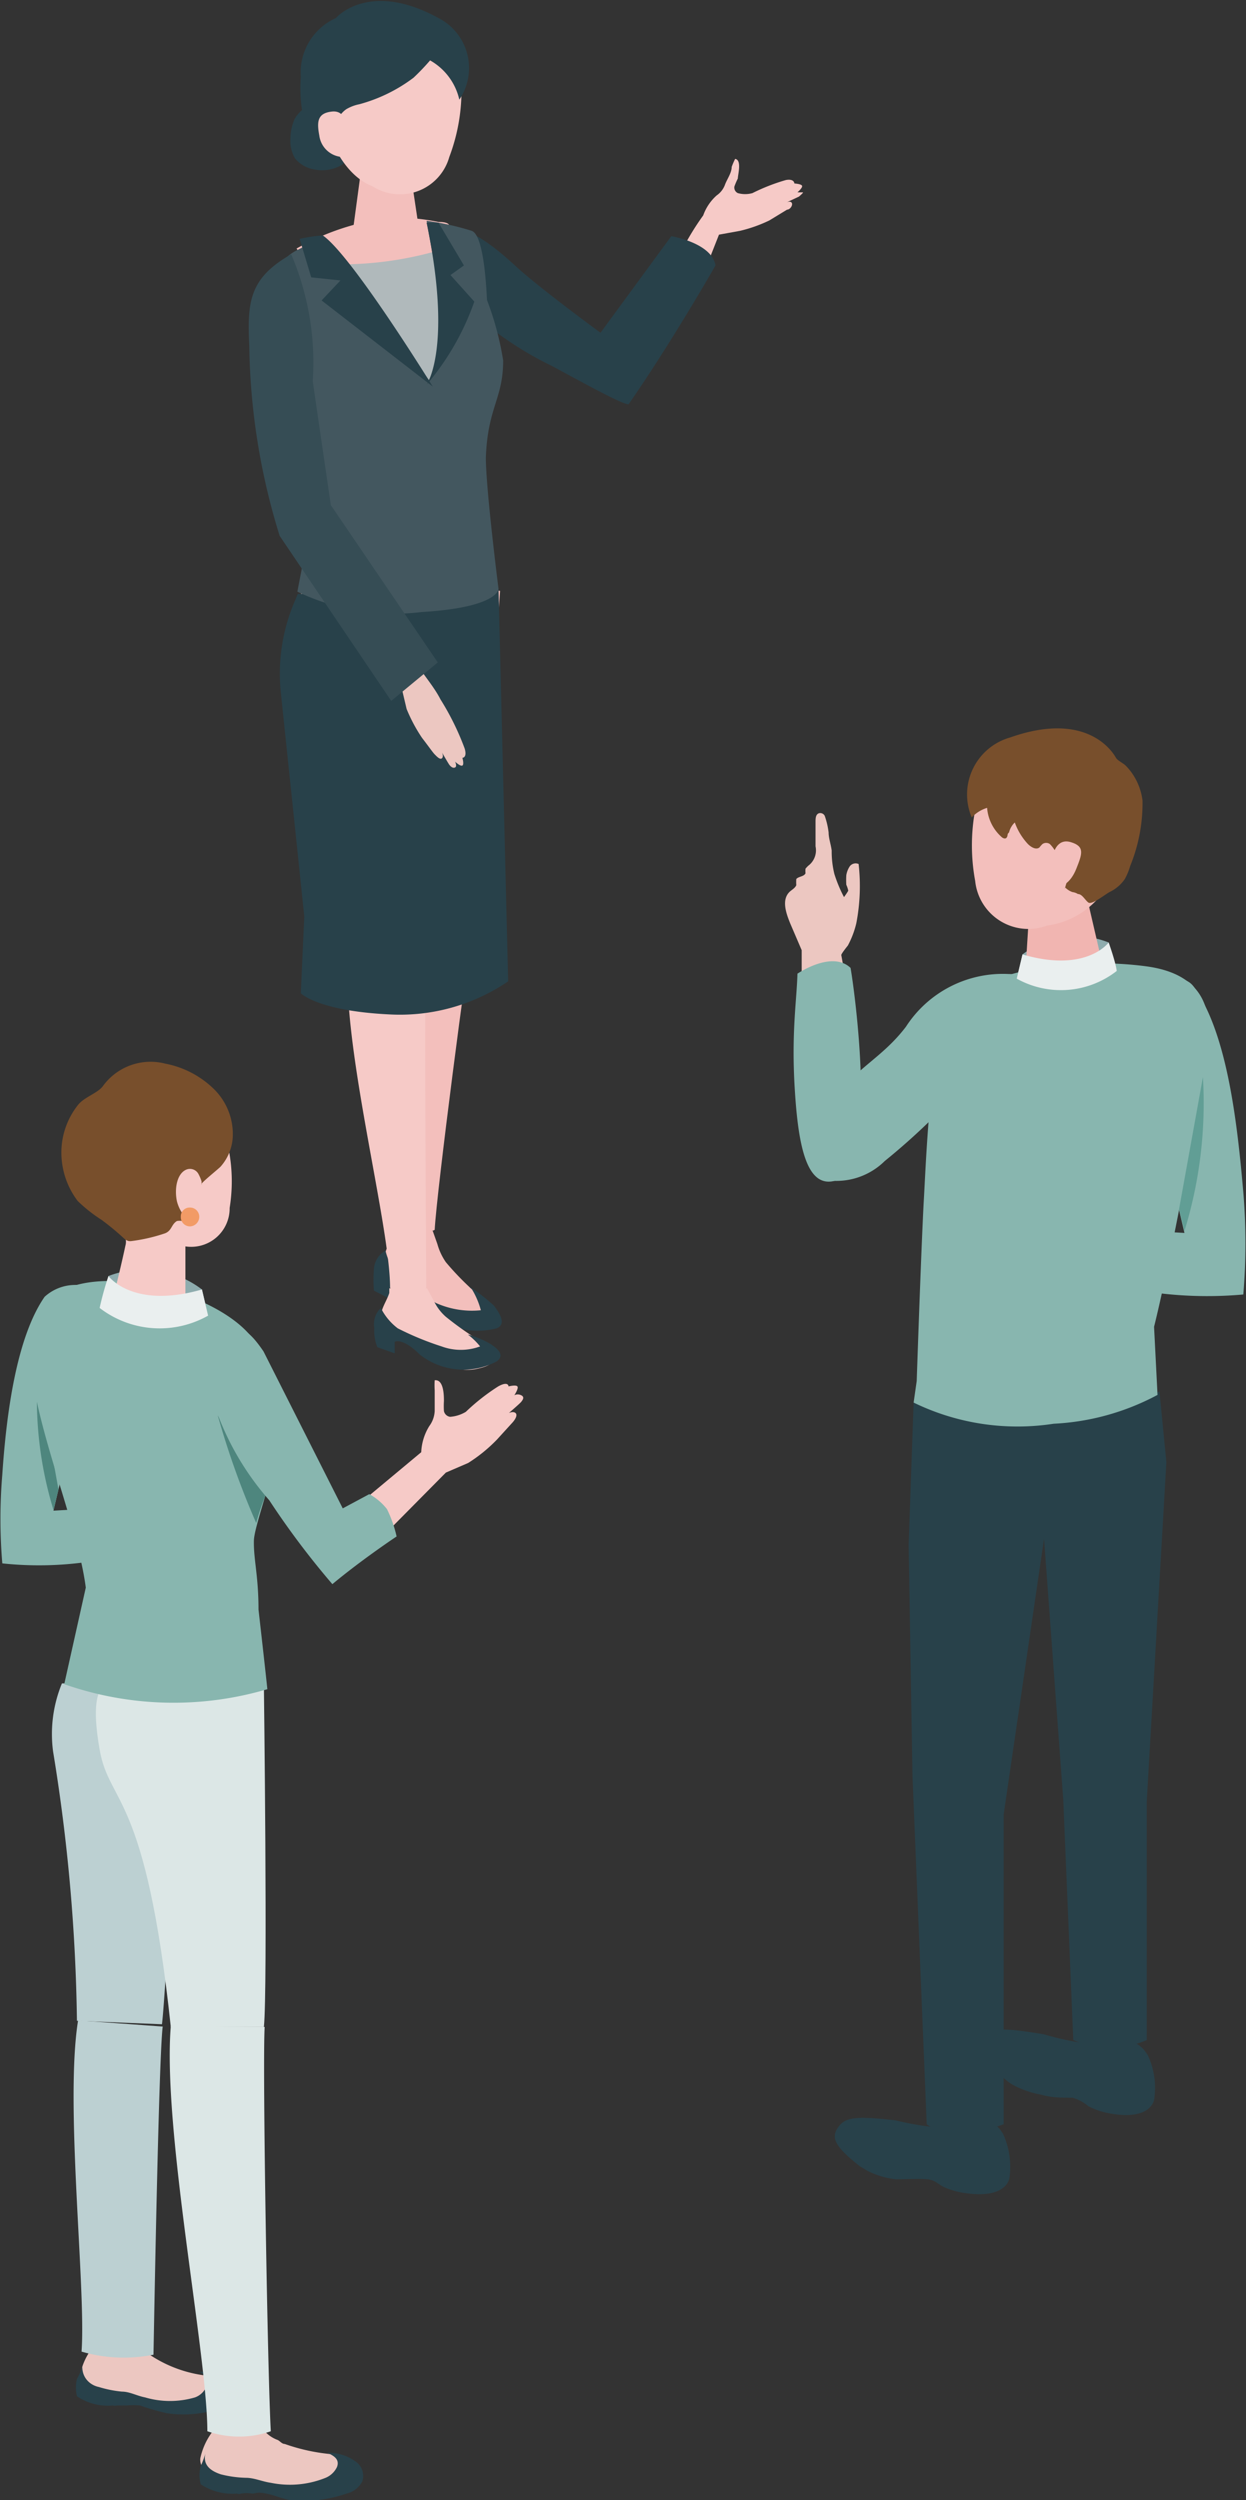 <svg xmlns="http://www.w3.org/2000/svg" viewBox="0 0 32.39 64.99"><rect x="0" y="0" width="32.39" height="64.99" fill="#333333" stroke="none"/><defs><style>.cls-1{fill:#ecc7c1}.cls-2{fill:#8eacae}.cls-3{fill:#88b6af}.cls-4{fill:#28414a}.cls-7{fill:#f3bfbc}.cls-8{fill:#784f2c}.cls-9{fill:#eaefef}.cls-10{fill:#4e867e}.cls-11{fill:#bcd0d2}.cls-12{fill:#dce7e6}.cls-13{fill:#f6cac7}</style></defs><g id="レイヤー_2"><g id="contents"><g id="human"><path class="cls-1" d="M20.84 26.48V24.7l-.3-.7c-.1-.25-.24-.62 0-.83.06-.05.13-.09.16-.16a1 1 0 010-.16c.06-.07.2-.06.24-.15a.5.5 0 010-.12s.06-.07.09-.09a.5.5 0 00.17-.49v-.63c0-.09 0-.2.09-.23a.13.13 0 01.15.07 2.07 2.07 0 01.1.43c0 .15.06.31.08.47a2.43 2.43 0 00.07.61 3.6 3.6 0 00.25.6s.11-.15.11-.17A.74.74 0 0022 23a2 2 0 010-.25.58.58 0 01.09-.23.19.19 0 01.23-.06 5.12 5.12 0 01-.06 1.54 2.39 2.39 0 01-.22.58s-.18.22-.17.25l.27 1.48z"/><path class="cls-2" d="M28.82 24.5a2.3 2.3 0 00-2.24.31l-.15.63a2.63 2.63 0 002.64-.07l-.25-.87z"/><path class="cls-3" d="M21.75 30.68c-.78.26-1-.89-1.09-2.37s.05-2.28.07-3c.36-.23 1-.51 1.38-.15.09.48.74 5.16-.36 5.52zm5.38 1.16l3.66.21-1.31-5.58c-.16-.54.2-.91.75-1s.72.05.83.22c.86 1.23 1.11 3.59 1.26 5.3a16 16 0 010 2.66 10.43 10.43 0 01-5.09-.82z"/><path class="cls-4" d="M29.84 53.43a2 2 0 01.16 1.16s-.08.52-1.08.36a2 2 0 01-.63-.2 1.09 1.09 0 00-.41-.22c-.28 0-.55 0-.82-.08a2.42 2.42 0 01-.74-.26 1.18 1.18 0 01-.18-.13c-.63-.53-.73-.77-.53-1.06s.41-.3 1.52-.12a7.4 7.4 0 001.05.23.84.84 0 00.41-.08 1.08 1.08 0 01.63 0 .85.85 0 01.62.4z"/><path class="cls-4" d="M29.85 53.56c0-.23-.25-.49-.67-.57s-.79 0-.84.27.26.5.67.58.8-.04.84-.28zm-3.78 1.9a2.05 2.05 0 01.17 1.16s-.06.52-1.06.4a2.08 2.08 0 01-.65-.17c-.15-.08-.23-.18-.42-.2s-.55 0-.82 0a2.11 2.11 0 01-.74-.22l-.2-.12c-.65-.51-.75-.74-.57-1s.4-.32 1.51-.19a7.22 7.22 0 001.06.18.8.8 0 00.41-.09 1.05 1.05 0 01.63-.07.84.84 0 01.68.32z"/><path class="cls-4" d="M26.09 55.59c0-.23-.28-.48-.7-.54s-.79.07-.83.31.28.48.7.55.79-.08.83-.32z"/><path class="cls-4" d="M23.75 36.46l-.13 3.7.1 6 .37 9.06s.6.52 2 0v-8.05L27.14 40l.5 6.79.26 6.24a2.36 2.36 0 001.91 0v-6.2l.51-8.82-.18-1.84a6.36 6.36 0 01-2.7.75 6.17 6.17 0 01-3.69-.46z"/><path class="cls-3" d="M30.09 36.26a6.36 6.36 0 01-2.7.75 6.17 6.17 0 01-3.64-.55l.08-.56s.11-3.27.18-4.62c.06-1 .16-4 .61-4.84.68-1.3 3.4-1.56 5.18-1.32 2 .27 1.64 1.84 1.52 2.59-.76 4.58-1.32 6.78-1.32 6.78z"/><path class="cls-3" d="M21.29 30.64a1.79 1.79 0 001.71-.46A17.14 17.14 0 0025.24 28a3 3 0 00.92-1.55c.11-.66.48-1.14.07-1.13a3 3 0 00-2.68 1.37c-.64.84-1.34 1.08-1.89 1.94-.2.37-.81 1.73-.37 2.01z"/><path d="M30.65 31.43l.62-3.43a11.3 11.3 0 01-.48 4z" fill="#619e95"/><path d="M27.48 22.79c.46 0 .73.2.75.43l.35 1.51c0 .26-.43.51-.95.55s-.95-.13-.95-.4l.1-1.61c0-.27.22-.45.7-.48z" fill="#f1b5b1"/><path class="cls-7" d="M27.65 19.49c1.35.18 1.6 1.25 1.44 2.5a2.16 2.16 0 01-1.87 2.07 1.39 1.39 0 01-1.87-1.16 5.07 5.07 0 01.2-2.6c.2-.43.76-.99 2.1-.81z"/><path class="cls-8" d="M25.66 21a1.13 1.13 0 00.39.77s.08.06.12 0 0-.08.06-.13a.53.53 0 01.15-.26 1.62 1.62 0 00.34.56c.08.08.21.16.3.09a.73.73 0 01.08-.09.17.17 0 01.19 0 .88.88 0 01.12.15c.1.15.27.27.34.43s0 .34-.05.51 0 0 0 .05a.49.49 0 00.18.11.34.34 0 01.14.05c.11 0 .18.15.27.22s.41-.19.55-.27a1 1 0 00.4-.34 1.63 1.63 0 00.14-.34 4.32 4.32 0 00.32-1.7 1.58 1.58 0 00-.22-.63 1.51 1.51 0 00-.22-.28c-.06-.06-.21-.13-.25-.2s-.68-1.26-2.75-.53a1.54 1.54 0 00-1 2.08.92.92 0 01.4-.25z"/><path class="cls-7" d="M27.37 22.24s.08-.46.46-.35.3.31.15.69-.4.52-.63.48.02-.82.02-.82z"/><path class="cls-9" d="M28.82 24.5s-.58.8-2.24.31l-.15.63a2.36 2.36 0 002.6-.2c-.03-.24-.21-.74-.21-.74z"/><path class="cls-1" d="M2.51 60.91a1.61 1.61 0 00-.43.85s-.09.42.71.6a1.94 1.94 0 00.54 0 1 1 0 01.38 0c.22 0 .43.14.65.19a2.21 2.21 0 00.63 0h.18c.19-.06.62-.2.66-.43a.28.28 0 00-.13-.26.67.67 0 00-.28-.1A3.34 3.34 0 013.61 61a.87.87 0 00-.46-.23.72.72 0 00-.64.14z"/><path class="cls-4" d="M2.57 62.05a3 3 0 00.6.12c.2 0 .39.11.6.15a2.3 2.3 0 001.3 0 .51.51 0 00.31-.32c.08-.19-.08-.28-.21-.35a1.12 1.12 0 01.65.23.47.47 0 01.16.5.57.57 0 01-.41.27 2.88 2.88 0 01-1.24.08 6 6 0 01-.69-.2 2 2 0 00-.34 0h-.26a.22.22 0 01-.11 0 1.42 1.42 0 01-.93-.24 1 1 0 010-.45 1.36 1.36 0 00.14-.33c-.01.29.19.49.43.54z"/><path class="cls-1" d="M5.71 63a1.76 1.76 0 00-.5.89s-.11.45.75.67a1.6 1.6 0 00.58.07.91.91 0 01.4 0c.24.06.46.16.7.22a1.89 1.89 0 00.67.06h.2c.69-.2.85-.37.79-.67s-.41-.42-.64-.44a5 5 0 01-1.26-.27c-.08 0-.13-.09-.2-.11a.85.85 0 01-.31-.21 1 1 0 00-.49-.26.75.75 0 00-.69.05z"/><path class="cls-4" d="M5.74 64.32a2.91 2.91 0 00.65.09c.22 0 .43.1.65.13a2.47 2.47 0 001.4-.12.57.57 0 00.32-.29c.08-.21-.1-.3-.25-.37a1.19 1.19 0 01.71.21.46.46 0 01.2.53.61.61 0 01-.41.32 3.36 3.36 0 01-1.33.18c-.26 0-.5-.13-.76-.18s-.24 0-.37 0a.88.88 0 00-.28 0 .14.14 0 01-.11 0 1.49 1.49 0 01-.94-.24.87.87 0 010-.48 2.2 2.2 0 00.13-.36c-.1.33.12.49.39.58z"/><path class="cls-3" d="M4.58 39.08l-3.19.19 1.15-4.86c.14-.47 0-.91-.45-1a1.18 1.18 0 00-.93.3c-.75 1.08-1 3.13-1.1 4.62a13.83 13.83 0 000 2.31A9 9 0 004.47 40z"/><path class="cls-10" d="M1.52 38.72l-.54-3a9.84 9.84 0 00.41 3.53z"/><path class="cls-11" d="M4.23 52.68c-.1.77-.22 7.45-.24 8.53a3.93 3.93 0 01-1.87-.08c.12-1.65-.44-6.44-.09-8.61z"/><path class="cls-11" d="M2 52.53a46.65 46.65 0 00-.62-7 3.46 3.46 0 01.23-1.77h.82l2.26.86s-.38 7.27-.48 8z"/><path class="cls-12" d="M6.88 52.69c-.06 1 .08 9.18.16 10.51a2.52 2.52 0 01-1.65 0c0-2-1.17-7.84-.95-10.53z"/><path class="cls-12" d="M4.44 52.69c-.65-6.12-1.6-5.76-1.85-7.21-.22-1.23 0-1.5 0-1.5l1.71-.91 2.56.76s.1 7.9 0 8.86z"/><path class="cls-2" d="M2.82 33.17a2.52 2.52 0 012.43.35l.16.68a2.83 2.83 0 01-2.86-.08c.06-.26.27-.95.27-.95z"/><path class="cls-3" d="M6.72 41.84c0-.88-.13-1.3-.12-1.79s.84-2.48.56-3A3.85 3.85 0 016.7 35c-.6-1.15-3.21-2-4.7-1.6-2.7.45-.11 5.23.23 7.87l-.56 2.51a8.61 8.61 0 005.28.13c-.04-.4-.23-2.07-.23-2.07z"/><path class="cls-13" d="M5.77 29.24c-.16-.38-.64-.89-1.88-.79s-1.5 1-1.43 2.12A2.07 2.07 0 003.14 32a.36.36 0 01.12.38C3.17 32.81 3 33.5 3 33.5c0 .22.42.44.92.48s.9-.11.9-.34V32.4a1 1 0 001.15-1 4.35 4.35 0 00-.2-2.16z"/><path class="cls-9" d="M2.82 33.17s.62.87 2.43.35l.16.68a2.56 2.56 0 01-2.82-.2 8.08 8.08 0 01.23-.83z"/><path class="cls-8" d="M2.64 31.71a6.71 6.71 0 01.58.48.29.29 0 00.12.07.27.27 0 00.09 0 4.46 4.46 0 00.86-.2c.18-.07.16-.23.31-.32a.43.43 0 01.14 0c.14-.06 0-.13 0-.2a1 1 0 01-.14-.31c-.07-.33 0-.71.23-.82a.25.25 0 01.33.11 1.08 1.08 0 01.08.19v.08c-.07 0 .45-.41.5-.47a1.26 1.26 0 00.31-.75 1.64 1.64 0 00-.51-1.28 2.47 2.47 0 00-1.24-.64 1.53 1.53 0 00-1.63.59c-.14.18-.48.28-.64.48a2 2 0 00-.42 1 2.08 2.08 0 00.41 1.5 3.91 3.91 0 00.62.49z"/><path class="cls-10" d="M6.91 38.85l-1.25-2.06a21.4 21.4 0 001 2.8 6.61 6.61 0 01.25-.74z"/><path class="cls-13" d="M9.7 40.19l1.89-1.91.58-.25a4 4 0 00.75-.61l.41-.45c.07-.08.13-.19.07-.24s-.17 0-.17 0 .29-.25.32-.29.1-.12 0-.17-.18 0-.18 0 .12-.18.08-.23-.23 0-.23 0 0-.15-.27 0a5.42 5.42 0 00-.84.66.92.92 0 01-.41.13.19.19 0 01-.16-.15 2.06 2.06 0 010-.26c0-.13 0-.57-.24-.54a2.06 2.06 0 000 .26v.54a.71.71 0 01-.14.39 1.4 1.4 0 00-.21.68L9.45 39z"/><path class="cls-3" d="M9.6 38.84l-.69.37-2.06-4.08c-.64-.94-.74-.47-1.12-.2s-.43.44-.41.62A7.23 7.23 0 007 39a21.3 21.3 0 001.64 2.18c.78-.65 1.67-1.24 1.67-1.24a3.19 3.19 0 00-.25-.71 1.5 1.5 0 00-.46-.39z"/><path d="M5.18 31.63a.25.25 0 01-.24.25.24.24 0 01-.24-.25.23.23 0 01.24-.24.24.24 0 01.24.24z" fill="#f29b66"/><path class="cls-13" d="M18.43 6.76l.26-.66.55-.1a3.73 3.73 0 00.76-.27l.46-.28c.08 0 .16-.12.12-.18s-.15 0-.15 0l.34-.16s.13-.11.1-.11h-.14s.14-.12.12-.17-.2-.06-.2-.06 0-.13-.22-.09a5.05 5.05 0 00-.87.34.7.7 0 01-.38 0 .16.16 0 01-.09-.17 1.89 1.89 0 01.09-.21c0-.1.11-.48-.07-.51a1.89 1.89 0 00-.09.21c0 .15-.11.3-.17.45a.58.58 0 01-.22.29 1.26 1.26 0 00-.35.52 6.86 6.86 0 00-.6 1z"/><path d="M10.32 33.12a1.45 1.45 0 01-.31-.61.42.42 0 01.37.09 2.43 2.43 0 001 .62 2.77 2.77 0 01.86.25 2.08 2.08 0 01.26.59 2.29 2.29 0 01-1.17-.19 5.17 5.17 0 01-1.01-.75z" fill="#0f2b35"/><path class="cls-7" d="M10.38 31.84l-.05.11a2.61 2.61 0 00-.32.62.57.57 0 00.28.61 2.42 2.42 0 01.43.16 4.31 4.31 0 01.58.59 1.21 1.21 0 00.89.38c.27 0 .31 0 .44-.21s-.2-.46-.38-.6a7.34 7.34 0 01-.66-.69 1.56 1.56 0 01-.22-.47l-.12-.34z"/><path class="cls-4" d="M12.24 33.47a2.08 2.08 0 01.26.59 2.29 2.29 0 01-1.17-.19 5.17 5.17 0 01-1-.75 1.45 1.45 0 01-.31-.61.59.59 0 00-.3.48 3.64 3.64 0 000 .56l.41.21v-.29s.35 0 .89.56a2 2 0 001.89.5c.28-.11.05-.43-.07-.59a4.84 4.84 0 00-.6-.47z"/><path class="cls-7" d="M13 15.36s-.56 8-.7 8.71-.95 6.91-1 7.9c-.39.18-.46.1-.87-.13.26-2.11-.56-6-.09-8 0-.59-.18-3.72-.07-4.88.07-1.36.2-2.79.2-2.79l1-1z"/><path class="cls-13" d="M10.12 33.49v.12c-.07.22-.23.42-.22.65s.1.53.35.57.34 0 .45 0a3.6 3.6 0 01.76.54 1.14 1.14 0 00.91.22c.27-.06.39-.1.5-.28s-.29-.42-.5-.52a8.43 8.43 0 01-.78-.56 1.27 1.27 0 01-.31-.41l-.18-.33z"/><path class="cls-4" d="M12.16 34.69a1.79 1.79 0 01.32.31 1.44 1.44 0 01-1 0 7.65 7.65 0 01-1.14-.47A1.51 1.51 0 019.9 34a.58.58 0 00-.17.52 1.13 1.13 0 00.08.5l.45.16v-.3s.2-.12.65.33a1.84 1.84 0 002 .18c.24-.17 0-.35-.17-.46a2.48 2.48 0 00-.58-.24z"/><path class="cls-13" d="M11 15.54s.14 8.4.08 9.21 0 7.61 0 8.73a1 1 0 01-.94 0c0-1.7-1.31-6.47-1.08-8.73-.28-1.87-1.37-6.57-1.49-7.62a6.26 6.26 0 01.29-1.81z"/><path class="cls-4" d="M12.75 15.21l.21.12.25 10.18a5 5 0 01-3.08.86c-1.87-.09-2.31-.55-2.31-.55l.09-2L7.3 18a4.77 4.77 0 01.37-2.39l.07-.17zM18.6 6.9s-1.14 2-2.26 3.61c-.18 0-1.29-.62-2-1a8.94 8.94 0 01-3-2.36.72.72 0 01.1-1c.39-.4 1-.13 2 .8.64.58 2.17 1.7 2.17 1.7l1.84-2.51s1.05.17 1.15.76z"/><path class="cls-7" d="M11.09 11.28a4.48 4.48 0 00-.87-1.51c-.38-.45-.79-.86-1.16-1.31a17.72 17.72 0 01-1.35-2 6.52 6.52 0 012.42-.8 5.46 5.46 0 011.27.11c.06 0 .22 0 .27.07s.05.25.05.33q0 .39.06.78a21.15 21.15 0 010 2.39 3.37 3.37 0 01-.22 1.17 4.08 4.08 0 01-.47.77z"/><path class="cls-7" d="M10 4.23c-.43 0-.65.24-.65.46L9.16 6.1c0 .24.43.43.92.43s.86-.21.83-.45l-.22-1.47c-.02-.22-.26-.39-.69-.38z"/><path d="M11.9 6.35a9.17 9.17 0 01-3.26.52L11 10.3a4.12 4.12 0 00.9-3.95z" fill="#b0b9bb"/><path d="M7.75 6.49l.63-.33c.75.84 1.85 2.49 2.77 3.72.62-1.16.2-2.59-.06-4.14a7 7 0 011.17.26c.31.1.38 1.4.4 1.8a7.85 7.85 0 01.42 1.57c0 1-.4 1.21-.45 2.52 0 .83.33 3.42.33 3.42s0 .48-2 .6a5.83 5.83 0 01-3.23-.53l.42-2.17-1-5.5a1.07 1.07 0 01.6-1.22z" fill="#43575f"/><path class="cls-1" d="M9.68 16.88l.76 1 .13.55a4.15 4.15 0 00.4.75c.17.22.28.38.33.43s.14.15.19.1 0-.15 0-.15.16.28.19.32.09.1.15.07 0-.15 0-.15.14.13.19.1 0-.2 0-.2.13 0 .06-.24a6.91 6.91 0 00-.63-1.28c-.2-.39-.51-.7-.7-1.08l-.35-.69z"/><path d="M7.57 6.61a7.17 7.17 0 01.56 3.3l.47 3.22 2.78 4.09-1.21 1-2.9-4.29A17.35 17.35 0 016.48 9c-.05-1.13-.02-1.76 1.09-2.39z" fill="#364d55"/><path class="cls-4" d="M7.66 3.09a1.3 1.3 0 00-.11.51.91.91 0 00.12.52.83.83 0 00.53.29 1 1 0 00.68-.12.3.3 0 00.12-.22.33.33 0 000-.14 3.55 3.55 0 00-.58-.85c-.1-.1-.24-.3-.39-.3s-.32.22-.37.31z"/><path class="cls-13" d="M10.06.48c-1.29-.06-1.7.89-1.77 2.08.27 1.44.88 2.09 1.39 2.28a1.33 1.33 0 002-.76 4.88 4.88 0 00.26-2.47c-.16-.43-.59-1.06-1.88-1.13z"/><path class="cls-4" d="M11.18 1.57a5.86 5.86 0 01-.43.45 4.12 4.12 0 01-1.41.69 1.07 1.07 0 00-.34.13.69.69 0 00-.16.16 1.53 1.53 0 00-.31.87.48.48 0 01-.38-.22 3.68 3.68 0 01-.23-.44A3.83 3.83 0 017.82 2 1.55 1.55 0 018.73.47s.85-1 2.67 0a1.46 1.46 0 01.54 2.12 1.57 1.57 0 00-.76-1.02z"/><path class="cls-13" d="M9 3.3s0-.44-.37-.4-.4.25-.33.62a.64.64 0 00.58.56c.23 0 .12-.78.12-.78z"/><path class="cls-4" d="M11.25 10.05S9.14 6.63 8.39 6.12a3.89 3.89 0 00-.6.09l.3 1 .76.08-.49.52z"/><path class="cls-4" d="M11.09 10s.68-.95 0-4.21h.31l.66 1.11-.35.25.62.69A6.79 6.79 0 0111.09 10z"/></g></g></g></svg>